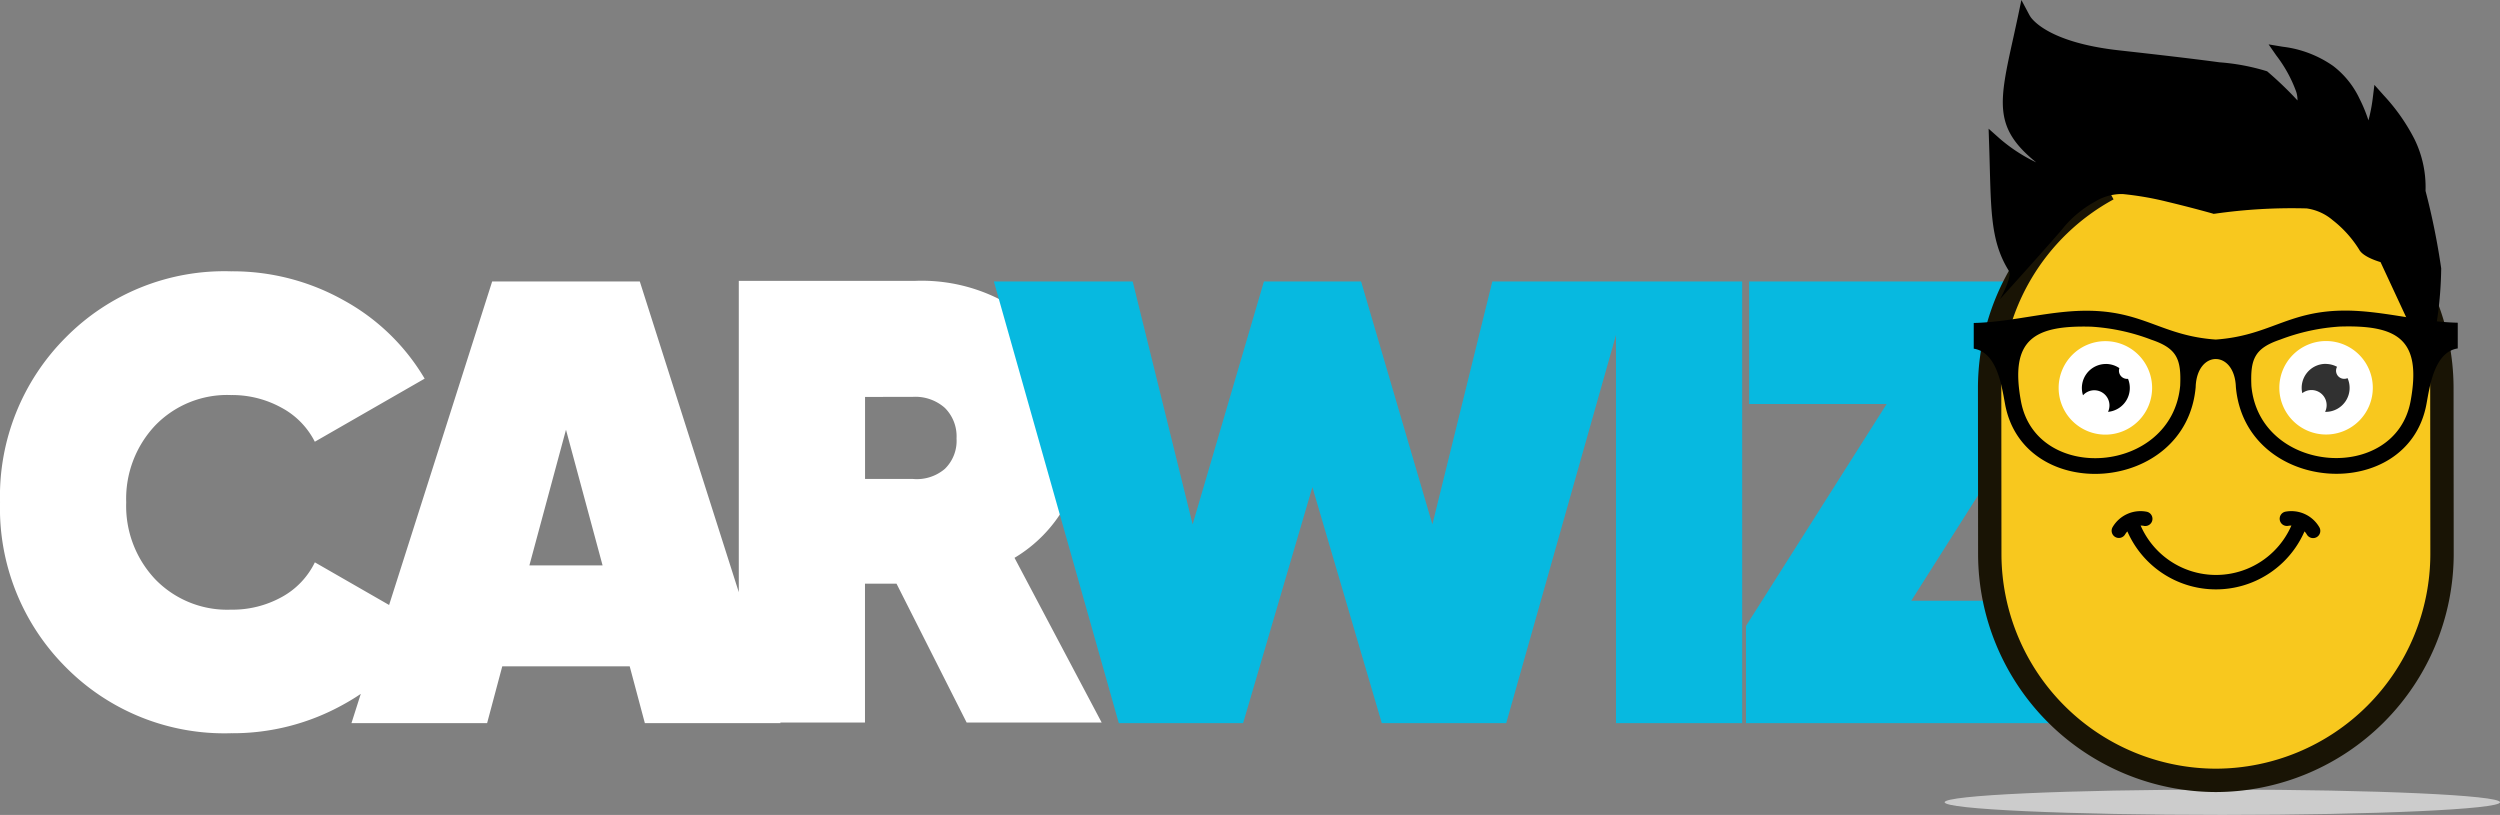 <svg xmlns="http://www.w3.org/2000/svg" width="106.982" height="34.872" viewBox="0 0 106.982 34.872"><rect x="0" y="0" width="106.982" height="34.872" fill="#808080" stroke="none"/><defs><style>.cls-7{fill:#fff}.cls-6,.cls-7{fill-rule:evenodd}</style></defs><g id="Group_9270" transform="translate(-98.913 -76.394)"><g id="CarWiz" style="isolation:isolate" transform="translate(98.783 88.859)"><path id="Path_22470" fill="#fff" d="M10.557.432A9.543 9.543 0 0 1 3.483-2.4 9.615 9.615 0 0 1 .675-9.45a9.615 9.615 0 0 1 2.808-7.05 9.543 9.543 0 0 1 7.074-2.835 9.712 9.712 0 0 1 4.833 1.245 9.088 9.088 0 0 1 3.456 3.348l-4.7 2.7a3.385 3.385 0 0 0-1.429-1.458 4.372 4.372 0 0 0-2.16-.54 4.284 4.284 0 0 0-3.24 1.3 4.568 4.568 0 0 0-1.242 3.29 4.568 4.568 0 0 0 1.242 3.294 4.284 4.284 0 0 0 3.24 1.3 4.351 4.351 0 0 0 2.174-.54 3.367 3.367 0 0 0 1.417-1.485l4.7 2.7A9.026 9.026 0 0 1 15.39-.81 9.712 9.712 0 0 1 10.557.432zM28.269 0l-.648-2.43h-5.454L21.519 0h-5.805l6.021-18.9h6.318L34.074 0zm-4.941-6.75h3.132l-1.566-5.805zM42.039-.027l-3-5.94h-1.35v5.94h-5.4v-18.9h7.56a7.379 7.379 0 0 1 5.13 1.823 6.171 6.171 0 0 1 2.025 4.819 6 6 0 0 1-.77 3.024 6.02 6.02 0 0 1-2.146 2.187l3.729 7.047zm-4.347-13.932v3.51h2.052a1.847 1.847 0 0 0 1.363-.432 1.672 1.672 0 0 0 .5-1.3 1.716 1.716 0 0 0-.5-1.309 1.9 1.9 0 0 0-1.363-.473z" transform="translate(-.544 18.48)"/><path id="Path_22469" fill="#07b9e0" d="M5.346 0 0-18.9h5.94L8.505-8.505 11.556-18.9h4.158l3.051 10.395L21.33-18.9h5.94L21.924 0H16.6l-2.97-10.1L10.665 0zm21.276-18.9h5.4V0h-5.4zM39.258-5.238h6.291V0H32.184v-4.158l6.021-9.5h-5.886V-18.9h12.96v4.158z" transform="translate(42.661 18.48)"/></g><g id="Group_8385" transform="translate(182.13 76.394)"><path id="Path_21841" fill="#ccc" fill-rule="evenodd" d="M398.925 199.366c-6.563 0-11.883.242-11.883.542s5.32.542 11.883.542 11.883-.243 11.883-.542-5.32-.542-11.883-.542z" transform="translate(-387.042 -165.577)"/><path id="Path_21842" fill="#f8c81e" fill-rule="evenodd" stroke="#191405" stroke-miterlimit="10" d="M399.209 101.387a9.7 9.7 0 0 0-5.065 8.505l.006 7.125a9.7 9.7 0 0 0 9.682 9.671 9.7 9.7 0 0 0 9.671-9.682l-.006-7.125a9.7 9.7 0 0 0-9.682-9.671 9.626 9.626 0 0 0-1.951.2" transform="translate(-392.219 -93.294)"/><path id="Path_21843" d="M401.129 127c.056-1.59 1.662-1.591 1.72 0 .4 4.595 7.37 5.04 8.158.724.146-.8.346-2.215 1.337-2.371v-1.1c-1.719-.037-3.343-.564-5.044-.516-2.283.066-3.06 1.076-5.312 1.237-2.252-.158-3.03-1.168-5.313-1.231-1.7-.046-3.325.482-5.043.521v1.1c.991.155 1.193 1.57 1.34 2.369.794 4.314 7.761 3.862 8.158-.734zm2.385-.035c-.051-1.143.123-1.615 1.231-1.989a8.675 8.675 0 0 1 2.561-.559c2.457-.071 3.506.537 3.021 3.186-.648 3.545-6.458 3.142-6.813-.637zm-3.048-.015c-.353 3.8-6.162 4.207-6.814.662-.487-2.648.561-3.257 3.018-3.189a8.666 8.666 0 0 1 2.562.557c1.108.373 1.283.844 1.234 1.971z" class="cls-6" transform="translate(-390.387 -110.443)"/><path id="Path_21844" d="M414.777 156.021a.309.309 0 1 0 .116-.607 1.385 1.385 0 0 0-1.456.667.309.309 0 0 0 .535.309.768.768 0 0 1 .1-.133 4.135 4.135 0 0 0 7.58 0 .781.781 0 0 1 .1.133.309.309 0 0 0 .535-.31 1.384 1.384 0 0 0-1.456-.666.309.309 0 0 0 .114.607.822.822 0 0 1 .146-.014 3.518 3.518 0 0 1-6.451 0 .785.785 0 0 1 .144.014z" class="cls-6" transform="translate(-406.253 -133.517)"/><path id="Path_21845" d="M407.036 128.56a2 2 0 1 0 2 2 2 2 0 0 0-2-2z" class="cls-7" transform="translate(-400.158 -113.961)"/><path id="Path_21846" d="M441.885 128.541a2 2 0 1 0 2 2 2 2 0 0 0-2-2z" class="cls-7" transform="translate(-425.563 -113.947)"/><path id="Path_21847" d="M409.737 132.165a1.027 1.027 0 0 0-.977 1.34.649.649 0 0 1 1.071.708 1.026 1.026 0 0 0 .855-1.411h-.04a.348.348 0 0 1-.348-.348.339.339 0 0 1 .018-.111 1.021 1.021 0 0 0-.579-.179z" class="cls-6" transform="translate(-402.839 -116.589)"/><path id="Path_21848" fill="#313131" fill-rule="evenodd" d="M444.443 132.146a1.026 1.026 0 0 0-1 1.254.648.648 0 0 1 .976.8h.025a1.026 1.026 0 0 0 .936-1.444.349.349 0 0 1-.492-.317.353.353 0 0 1 .043-.167 1.022 1.022 0 0 0-.488-.123z" transform="translate(-428.139 -116.575)"/><path id="Path_21849" d="M394.46 80.626a6.992 6.992 0 0 0 1.554 1.013c-1.829-1.481-1.6-2.536-.967-5.385l.182-.837.152-.727.351.659a.438.438 0 0 1 .036.059c.153.218.941 1.119 3.786 1.436 1.709.19 3.209.364 4.3.512a9.212 9.212 0 0 1 2.042.385 15.021 15.021 0 0 1 1.3 1.247 1.157 1.157 0 0 0-.053-.367 5.766 5.766 0 0 0-.853-1.556l-.331-.476.6.1a4.742 4.742 0 0 1 2.158.82 3.786 3.786 0 0 1 1.131 1.4 6.38 6.38 0 0 1 .384.931 6.791 6.791 0 0 0 .181-.918l.074-.6.414.464a8.253 8.253 0 0 1 1.305 1.867 4.659 4.659 0 0 1 .47 2.183v.025a30.3 30.3 0 0 1 .67 3.314 16.474 16.474 0 0 1-.569 4.092l-2.026-4.359c0-.006-.739-.2-.917-.54a4.827 4.827 0 0 0-1.135-1.259 2.176 2.176 0 0 0-1.112-.5 23.254 23.254 0 0 0-3.916.225h-.007l-.055.008-.053-.017a53.763 53.763 0 0 0-1.93-.5 13.129 13.129 0 0 0-1.91-.331 2.179 2.179 0 0 0-1.177.321 4.715 4.715 0 0 0-1.317 1.067c-.229.308-2.761 3.114-2.761 3.114s.544-.953.387-1.21c-.848-1.356-.756-2.751-.85-5.474l-.02-.615z" transform="translate(-392.097 -74.69)"/></g></g></svg>